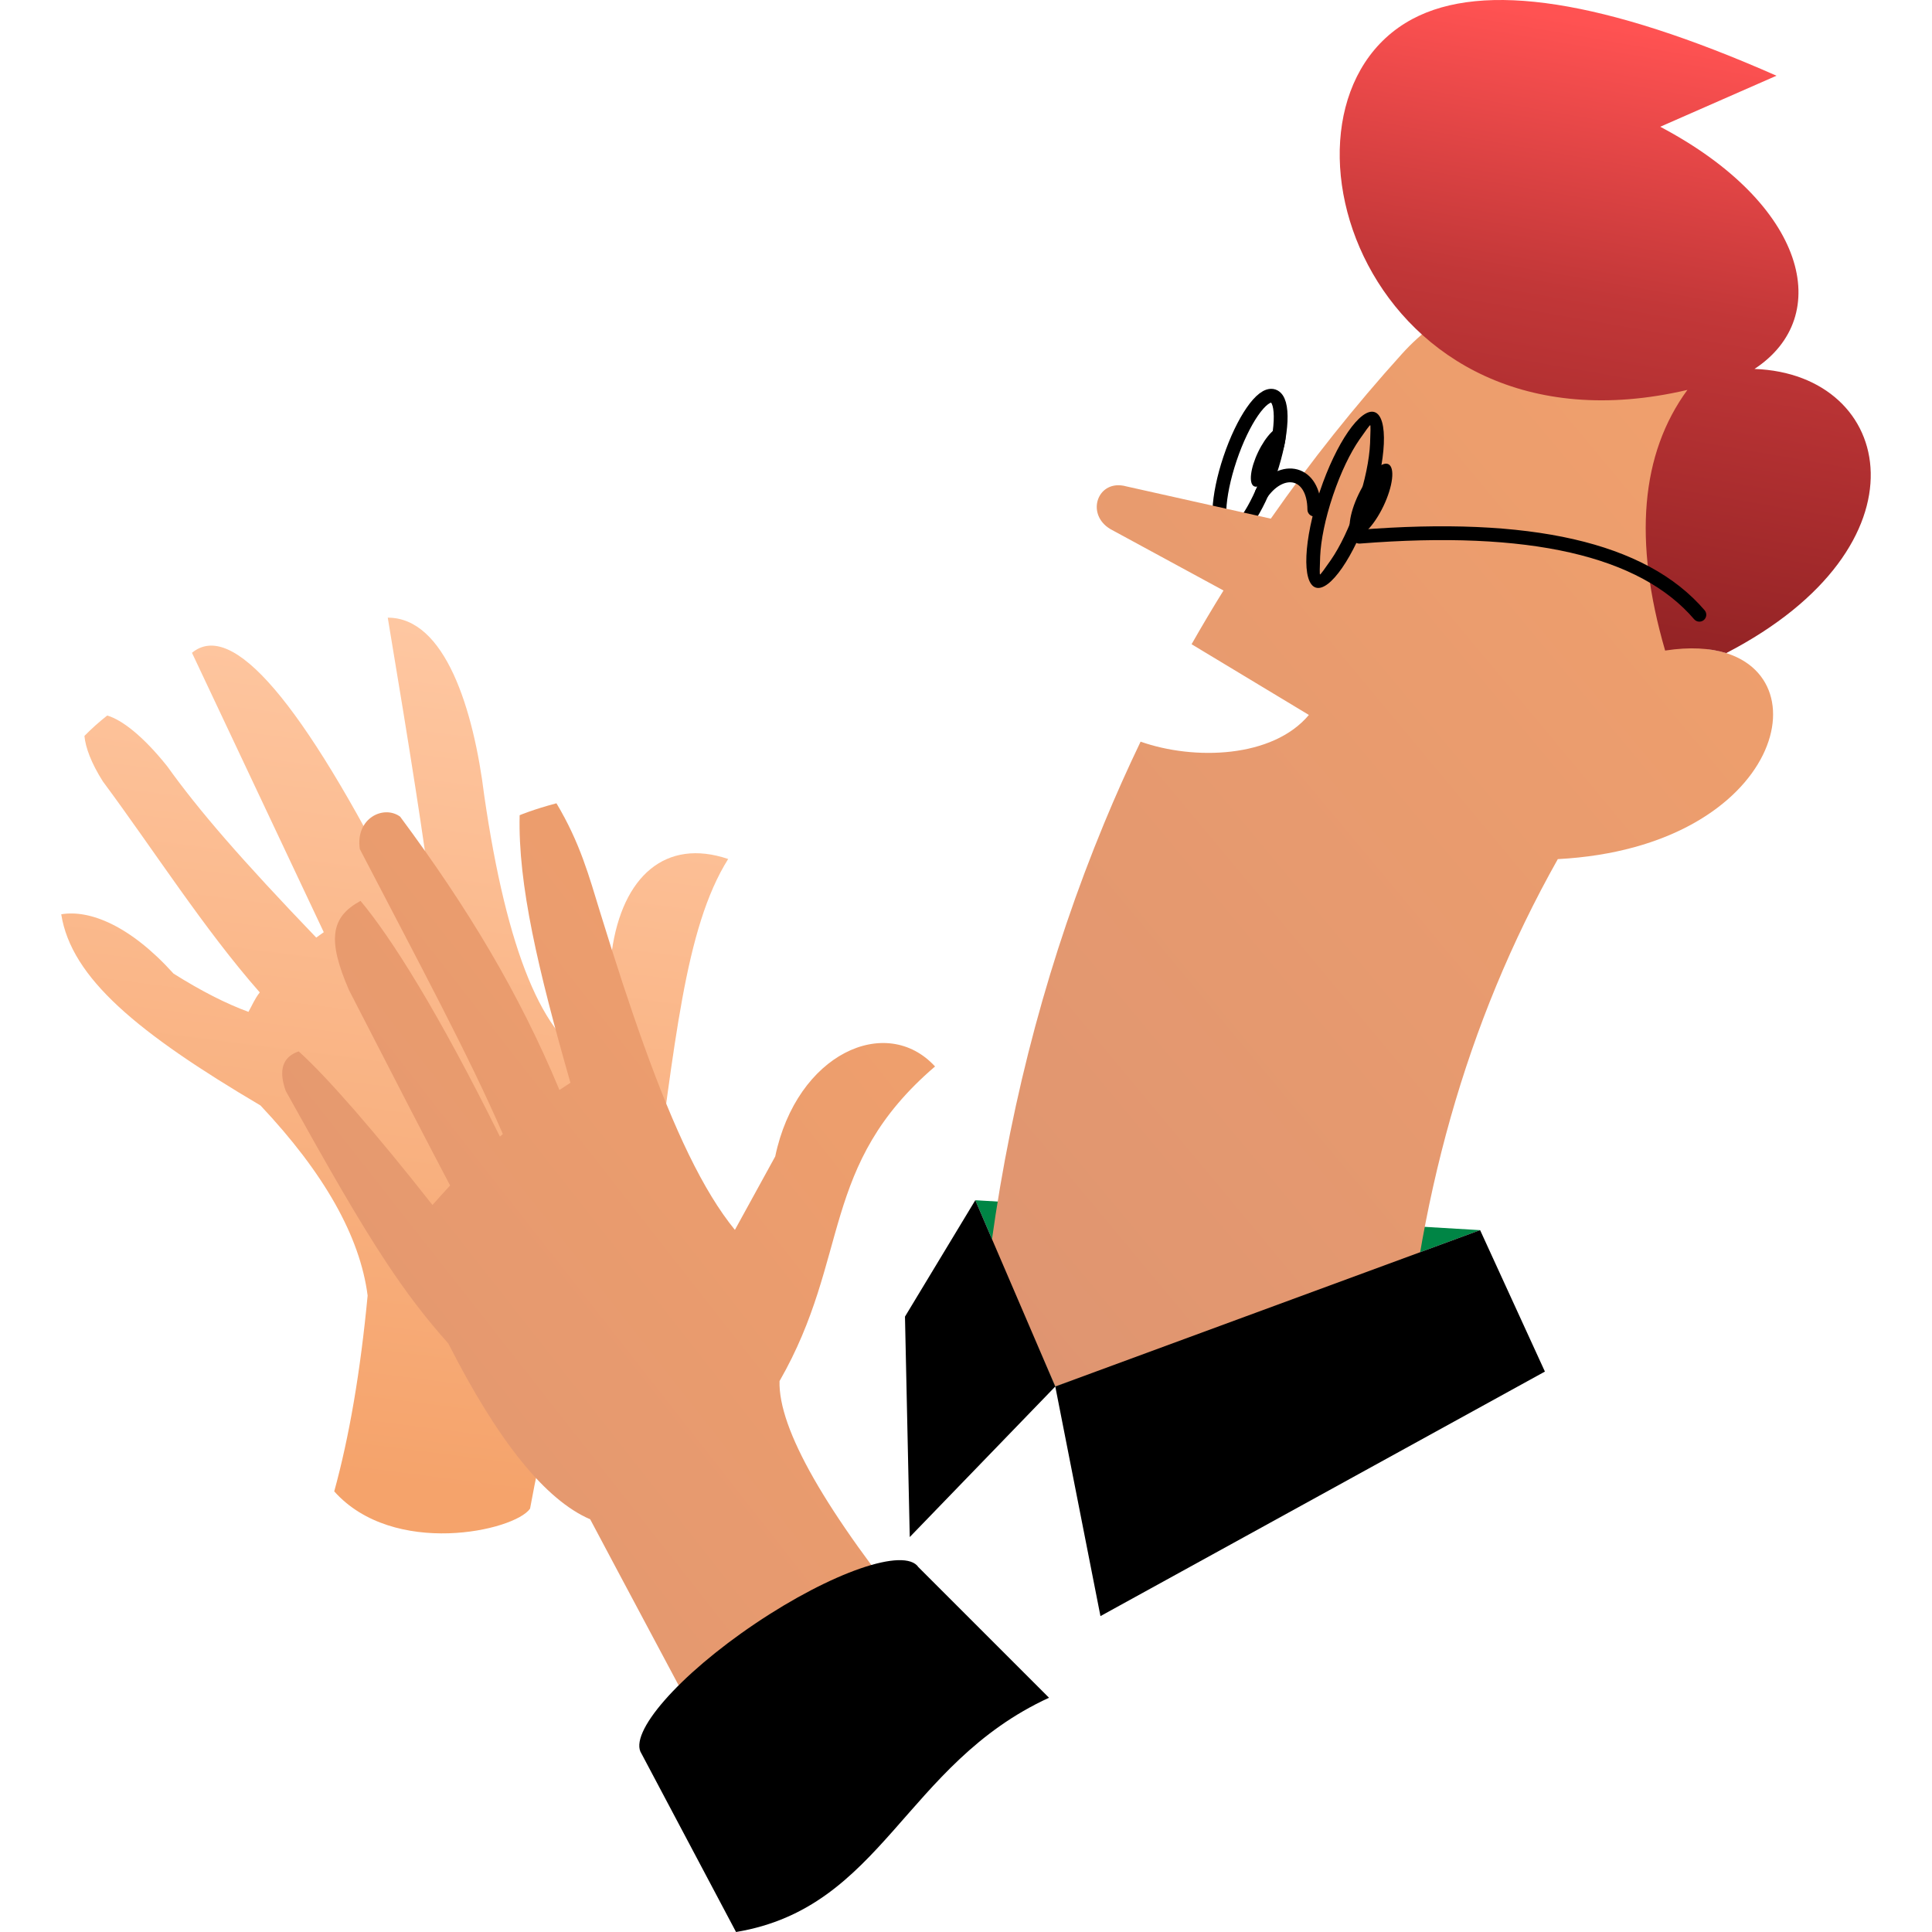 <?xml version="1.0" encoding="UTF-8"?> <svg xmlns="http://www.w3.org/2000/svg" xmlns:xlink="http://www.w3.org/1999/xlink" xmlns:xodm="http://www.corel.com/coreldraw/odm/2003" xml:space="preserve" width="700px" height="700px" version="1.1" shape-rendering="geometricPrecision" text-rendering="geometricPrecision" image-rendering="optimizeQuality" fill-rule="evenodd" clip-rule="evenodd" viewBox="0 0 700 700"> <defs> <linearGradient id="id0" gradientUnits="userSpaceOnUse" x1="758.203" y1="103.343" x2="184.287" y2="581.444"> <stop offset="0" stop-opacity="1" stop-color="#F5A36B"></stop> <stop offset="1" stop-opacity="1" stop-color="#D79073"></stop> </linearGradient> <linearGradient id="id1" gradientUnits="userSpaceOnUse" x1="590.041" y1="270.4" x2="633.948" y2="18.198"> <stop offset="0" stop-opacity="1" stop-color="#851D1F"></stop> <stop offset="0.62" stop-opacity="1" stop-color="#C23738"></stop> <stop offset="1" stop-opacity="1" stop-color="#FF5252"></stop> </linearGradient> <linearGradient id="id2" gradientUnits="userSpaceOnUse" x1="132.026" y1="196.86" x2="89.356" y2="530.696"> <stop offset="0" stop-opacity="1" stop-color="#FFCAA6"></stop> <stop offset="1" stop-opacity="1" stop-color="#F5A36B"></stop> </linearGradient> <linearGradient id="id3" gradientUnits="userSpaceOnUse" x1="447.121" y1="306.34" x2="-55.554" y2="700.753"> <stop offset="0" stop-opacity="1" stop-color="#F5A36B"></stop> <stop offset="1" stop-opacity="1" stop-color="#D79073"></stop> </linearGradient> </defs> <g id="Слой_x0020_1">  <polygon fill="#008545" points="353.367,434.865 382.351,502.358 536.273,445.702 "></polygon> <path fill="black" d="M464.629 154.871c-2.021,-0.971 -5.954,3.017 -8.785,8.906 -2.831,5.891 -3.487,11.453 -1.466,12.424 2.021,0.972 5.954,-3.015 8.785,-8.906 2.831,-5.89 3.488,-11.452 1.466,-12.424z"></path> <path fill="none" stroke="black" stroke-width="5" stroke-linecap="round" stroke-linejoin="round" stroke-miterlimit="22.926" d="M461.337 143.498c3.997,1.343 3.459,13.678 -1.202,27.552 -4.661,13.873 -11.68,24.03 -15.677,22.687 -3.997,-1.343 -3.459,-13.678 1.202,-27.551 4.66,-13.873 11.68,-24.031 15.677,-22.688z"></path> <path fill="url(#id0)" d="M514.182 455.84c5.884,-34.992 15.194,-67.882 27.927,-98.663 6.512,-15.747 13.957,-31.048 22.315,-45.901 81.957,-4.354 98.058,-70.842 54.289,-76.053l3.439 -3.842c28.512,-31.512 26.071,-80.174 -5.429,-108.685 -31.505,-28.517 -80.173,-26.082 -108.685,5.429 -17.305,19.152 -33.172,39.095 -47.604,59.794l-52.366 -11.7c-10.338,-2.857 -14.944,10.055 -5.727,15.497l40.959 22.234c-3.986,6.419 -7.841,12.908 -11.566,19.466l42.503 25.623c-13.147,15.671 -41.61,16.504 -60.978,9.679 -4.661,9.704 -9.058,19.551 -13.189,29.54 -19.775,47.809 -33.371,98.377 -40.795,151.704l23.075 52.396 131.832 -46.518 0 0z"></path> <path fill="url(#id1)" d="M603.306 235.693c-11.564,-39.795 -8.858,-71.266 8.075,-94.423 -117.535,27.519 -157.802,-103.324 -99.617,-134.396 25.742,-13.736 69.715,-6.886 131.889,20.561l-42.124 18.489c53.034,28 63.16,68.705 34.159,87.744l-0.016 0.005c51.019,1.842 64.74,64.101 -10.233,102.956l-0.021 0c-5.848,-1.826 -13.212,-2.296 -22.032,-0.932l-0.08 -0.004z"></path> <path fill="black" d="M503.022 168.169c-2.484,-1.194 -7.317,3.706 -10.796,10.944 -3.479,7.239 -4.286,14.074 -1.802,15.268 2.484,1.193 7.317,-3.707 10.796,-10.945 3.479,-7.238 4.286,-14.073 1.802,-15.267z"></path> <g> <path fill="black" d="M498.04 149.319c5.057,1.699 4.376,17.305 -1.521,34.856 -5.896,17.551 -14.776,30.401 -19.833,28.702 -5.057,-1.699 -4.376,-17.304 1.52,-34.855 5.897,-17.551 14.777,-30.402 19.834,-28.703zm-1.633 11.269c0.174,-3.994 0.205,-6.491 0.051,-6.542 -0.162,-0.054 -1.648,1.951 -3.918,5.237 -3.303,4.779 -6.726,11.822 -9.506,20.021 -0.007,0.027 -0.015,0.055 -0.022,0.083l-0.001 0.002 -0.005 -0.001c-0.023,0.068 -0.047,0.136 -0.07,0.205 -0.001,0.004 -0.002,0.007 -0.003,0.011 -2.799,8.332 -4.358,16.131 -4.614,22.005 -0.174,3.994 -0.205,6.49 -0.051,6.542 0.161,0.054 1.648,-1.952 3.919,-5.239 3.342,-4.837 6.808,-11.992 9.606,-20.319 2.799,-8.333 4.358,-16.132 4.614,-22.005z"></path> </g> <g> <path fill="black" fill-rule="nonzero" d="M459.223 180.117c-0.8,1.125 -2.362,1.387 -3.486,0.586 -1.125,-0.8 -1.387,-2.362 -0.586,-3.486l4.072 2.9zm19.48 4.488l-5 0.042 -0.039 -1.147 -0.096 -1.07 -0.147 -0.993 -0.194 -0.916 -0.237 -0.84 -0.274 -0.764 -0.307 -0.689 -0.335 -0.617 -0.359 -0.546 -0.377 -0.479 -0.395 -0.415 -0.408 -0.355 -0.422 -0.3 -0.435 -0.248 -0.448 -0.199 -0.465 -0.151 -0.482 -0.105 -0.501 -0.059 -0.522 -0.01 -0.544 0.04 -0.565 0.093 -0.585 0.149 -0.603 0.208 -0.618 0.27 -0.632 0.334 -0.641 0.4 -0.647 0.468 -0.65 0.538 -0.648 0.609 -0.644 0.681 -0.635 0.754 -0.625 0.829 -4.072 -2.9 0.784 -1.042 0.816 -0.968 0.844 -0.894 0.871 -0.817 0.895 -0.741 0.918 -0.664 0.938 -0.586 0.956 -0.505 0.971 -0.423 0.985 -0.34 0.994 -0.253 1 -0.165 1.001 -0.073 0.997 0.02 0.987 0.115 0.969 0.212 0.944 0.308 0.912 0.404 0.872 0.497 0.824 0.587 0.773 0.672 0.716 0.753 0.656 0.83 0.593 0.903 0.528 0.973 0.463 1.039 0.396 1.103 0.329 1.166 0.26 1.228 0.191 1.289 0.12 1.35 0.049 1.41zm0 0c0.012,1.38 -1.098,2.509 -2.478,2.521 -1.381,0.011 -2.51,-1.098 -2.522,-2.479l5 -0.042z"></path> </g> <g> <path fill="black" fill-rule="nonzero" d="M492.7 196.947c-1.376,0.11 -2.581,-0.917 -2.69,-2.294 -0.11,-1.376 0.917,-2.581 2.293,-2.69l0.397 4.984zm124.916 24.166l-3.799 3.251 -1.896 -2.107 -2.014 -2.027 -2.133 -1.947 -2.252 -1.867 -2.373 -1.788 -2.493 -1.709 -2.615 -1.63 -2.736 -1.55 -2.86 -1.471 -2.982 -1.391 -3.105 -1.311 -3.229 -1.23 -3.352 -1.149 -3.476 -1.069 -3.6 -0.987 -3.723 -0.906 -3.846 -0.824 -3.97 -0.742 -4.093 -0.66 -4.217 -0.577 -4.339 -0.495 -4.462 -0.412 -4.586 -0.329 -4.708 -0.247 -4.83 -0.164 -4.952 -0.082 -5.075 0.002 -5.196 0.085 -5.319 0.167 -5.44 0.251 -5.561 0.333 -5.684 0.416 -0.397 -4.984 5.748 -0.421 5.63 -0.337 5.51 -0.254 5.393 -0.17 5.275 -0.085 5.156 -0.002 5.038 0.082 4.92 0.167 4.802 0.252 4.684 0.337 4.566 0.422 4.449 0.507 4.331 0.593 4.213 0.679 4.096 0.765 3.978 0.852 3.861 0.94 3.743 1.027 3.626 1.114 3.507 1.203 3.39 1.292 3.272 1.381 3.154 1.471 3.035 1.561 2.916 1.652 2.796 1.743 2.676 1.834 2.555 1.926 2.433 2.017 2.31 2.109 2.187 2.201 2.063 2.292zm0 0c0.898,1.049 0.775,2.627 -0.274,3.525 -1.049,0.897 -2.627,0.774 -3.525,-0.274l3.799 -3.251z"></path> </g> <polygon fill="black" fill-rule="nonzero" points="353.367,434.865 382.35,502.358 536.273,445.702 559.751,496.949 398.715,585.544 382.35,502.358 329.62,556.906 327.89,477.033 "></polygon> <path fill="url(#id2)" d="M221.68 344.618c-4.45,26.572 -6.675,39.857 -6.675,39.857 -18.205,-7.824 -31.387,-39.876 -39.546,-96.157 -3.874,-31.42 -14.211,-64.583 -34.966,-64.522 8.323,49.783 13.439,82.693 15.35,98.737 -3.674,0.614 -7.111,1.513 -10.573,2.468 -35.849,-70.93 -61.173,-100.498 -75.713,-88.476l47.749 101.227c-0.92,0.634 -1.829,1.285 -2.727,1.955 -27.484,-28.652 -42.554,-46.096 -53.995,-62.074 -8.878,-11.099 -16.419,-16.794 -21.728,-18.391 -2.903,2.279 -5.658,4.744 -8.263,7.396 0.374,4.196 2.478,9.859 6.672,16.477 18.17,24.464 36.7,53.558 56.852,76.447 -1.968,2.567 -2.665,4.527 -4.097,7.052 -8.13,-2.972 -17.177,-7.59 -27.141,-13.857 -15.75,-17.456 -30.427,-23.229 -40.691,-21.494 3.666,23.203 27.802,43.027 72.201,69.28 23.122,24.552 36.06,47.506 38.813,68.863 -2.602,27.446 -6.636,51.096 -12.103,70.949 21.529,24.074 65.354,14.334 70.95,6.26 8.197,-44.664 20.718,-85.982 44.238,-109.763 8.332,-58.19 11.671,-100.342 27.545,-125.622 -22.618,-7.647 -38.303,6.195 -42.152,33.388z"></path> <path fill="url(#id3)" d="M333.532 589.914c-1.811,35.199 -42.928,54.745 -69.088,55.508 -7.277,-13.671 -43.948,-82.325 -50.604,-94.947 -16.235,-6.99 -33.375,-28.232 -51.418,-63.728 -8.031,-8.95 -15.096,-18.222 -22.569,-29.53 -10.184,-15.409 -21.127,-34.599 -36.308,-61.909 -2.722,-7.602 -1.163,-12.39 4.678,-14.362 10.194,9.13 27.937,29.543 48.475,55.646 2.128,-2.421 4.257,-4.775 6.388,-7.061 -7.997,-15.175 -20.207,-38.767 -36.629,-70.776 -7.976,-18.339 -6.584,-26.512 4.174,-32.344 11.148,13.358 27.983,39.976 50.504,85.402 0.351,-0.312 0.702,-0.623 1.053,-0.932 -12.285,-28.373 -29.557,-60.398 -51.818,-103.251 -1.669,-11.222 8.678,-16.091 14.607,-11.738 24.636,33.201 43.15,64.03 57.721,99.033 1.327,-0.898 2.655,-1.769 3.983,-2.615 -11.757,-41.087 -19.017,-71.899 -18.403,-96.94 0,0 4.813,-2.061 13.334,-4.322 8.604,14.385 11.82,26.461 15.875,39.628 5.495,17.843 10.726,33.884 15.847,48.129 10.966,30.491 21.433,52.746 32.935,66.811 0,0 4.87,-8.868 14.608,-26.605 7.802,-37.323 40.233,-51.844 57.907,-32.606 -41.949,35.917 -30.527,68.955 -56.342,113.989 -0.478,17.276 16.552,47.116 51.09,89.52z"></path> <path fill="black" fill-rule="nonzero" d="M332.771 567.819l47.306 47.307c-52.408,24.117 -60.293,76.062 -113.397,84.874l-34.248 -64.611c-4.959,-7.365 13.482,-28.461 41.19,-47.119 27.707,-18.659 54.189,-27.815 59.149,-20.451z"></path> </g> </svg> 